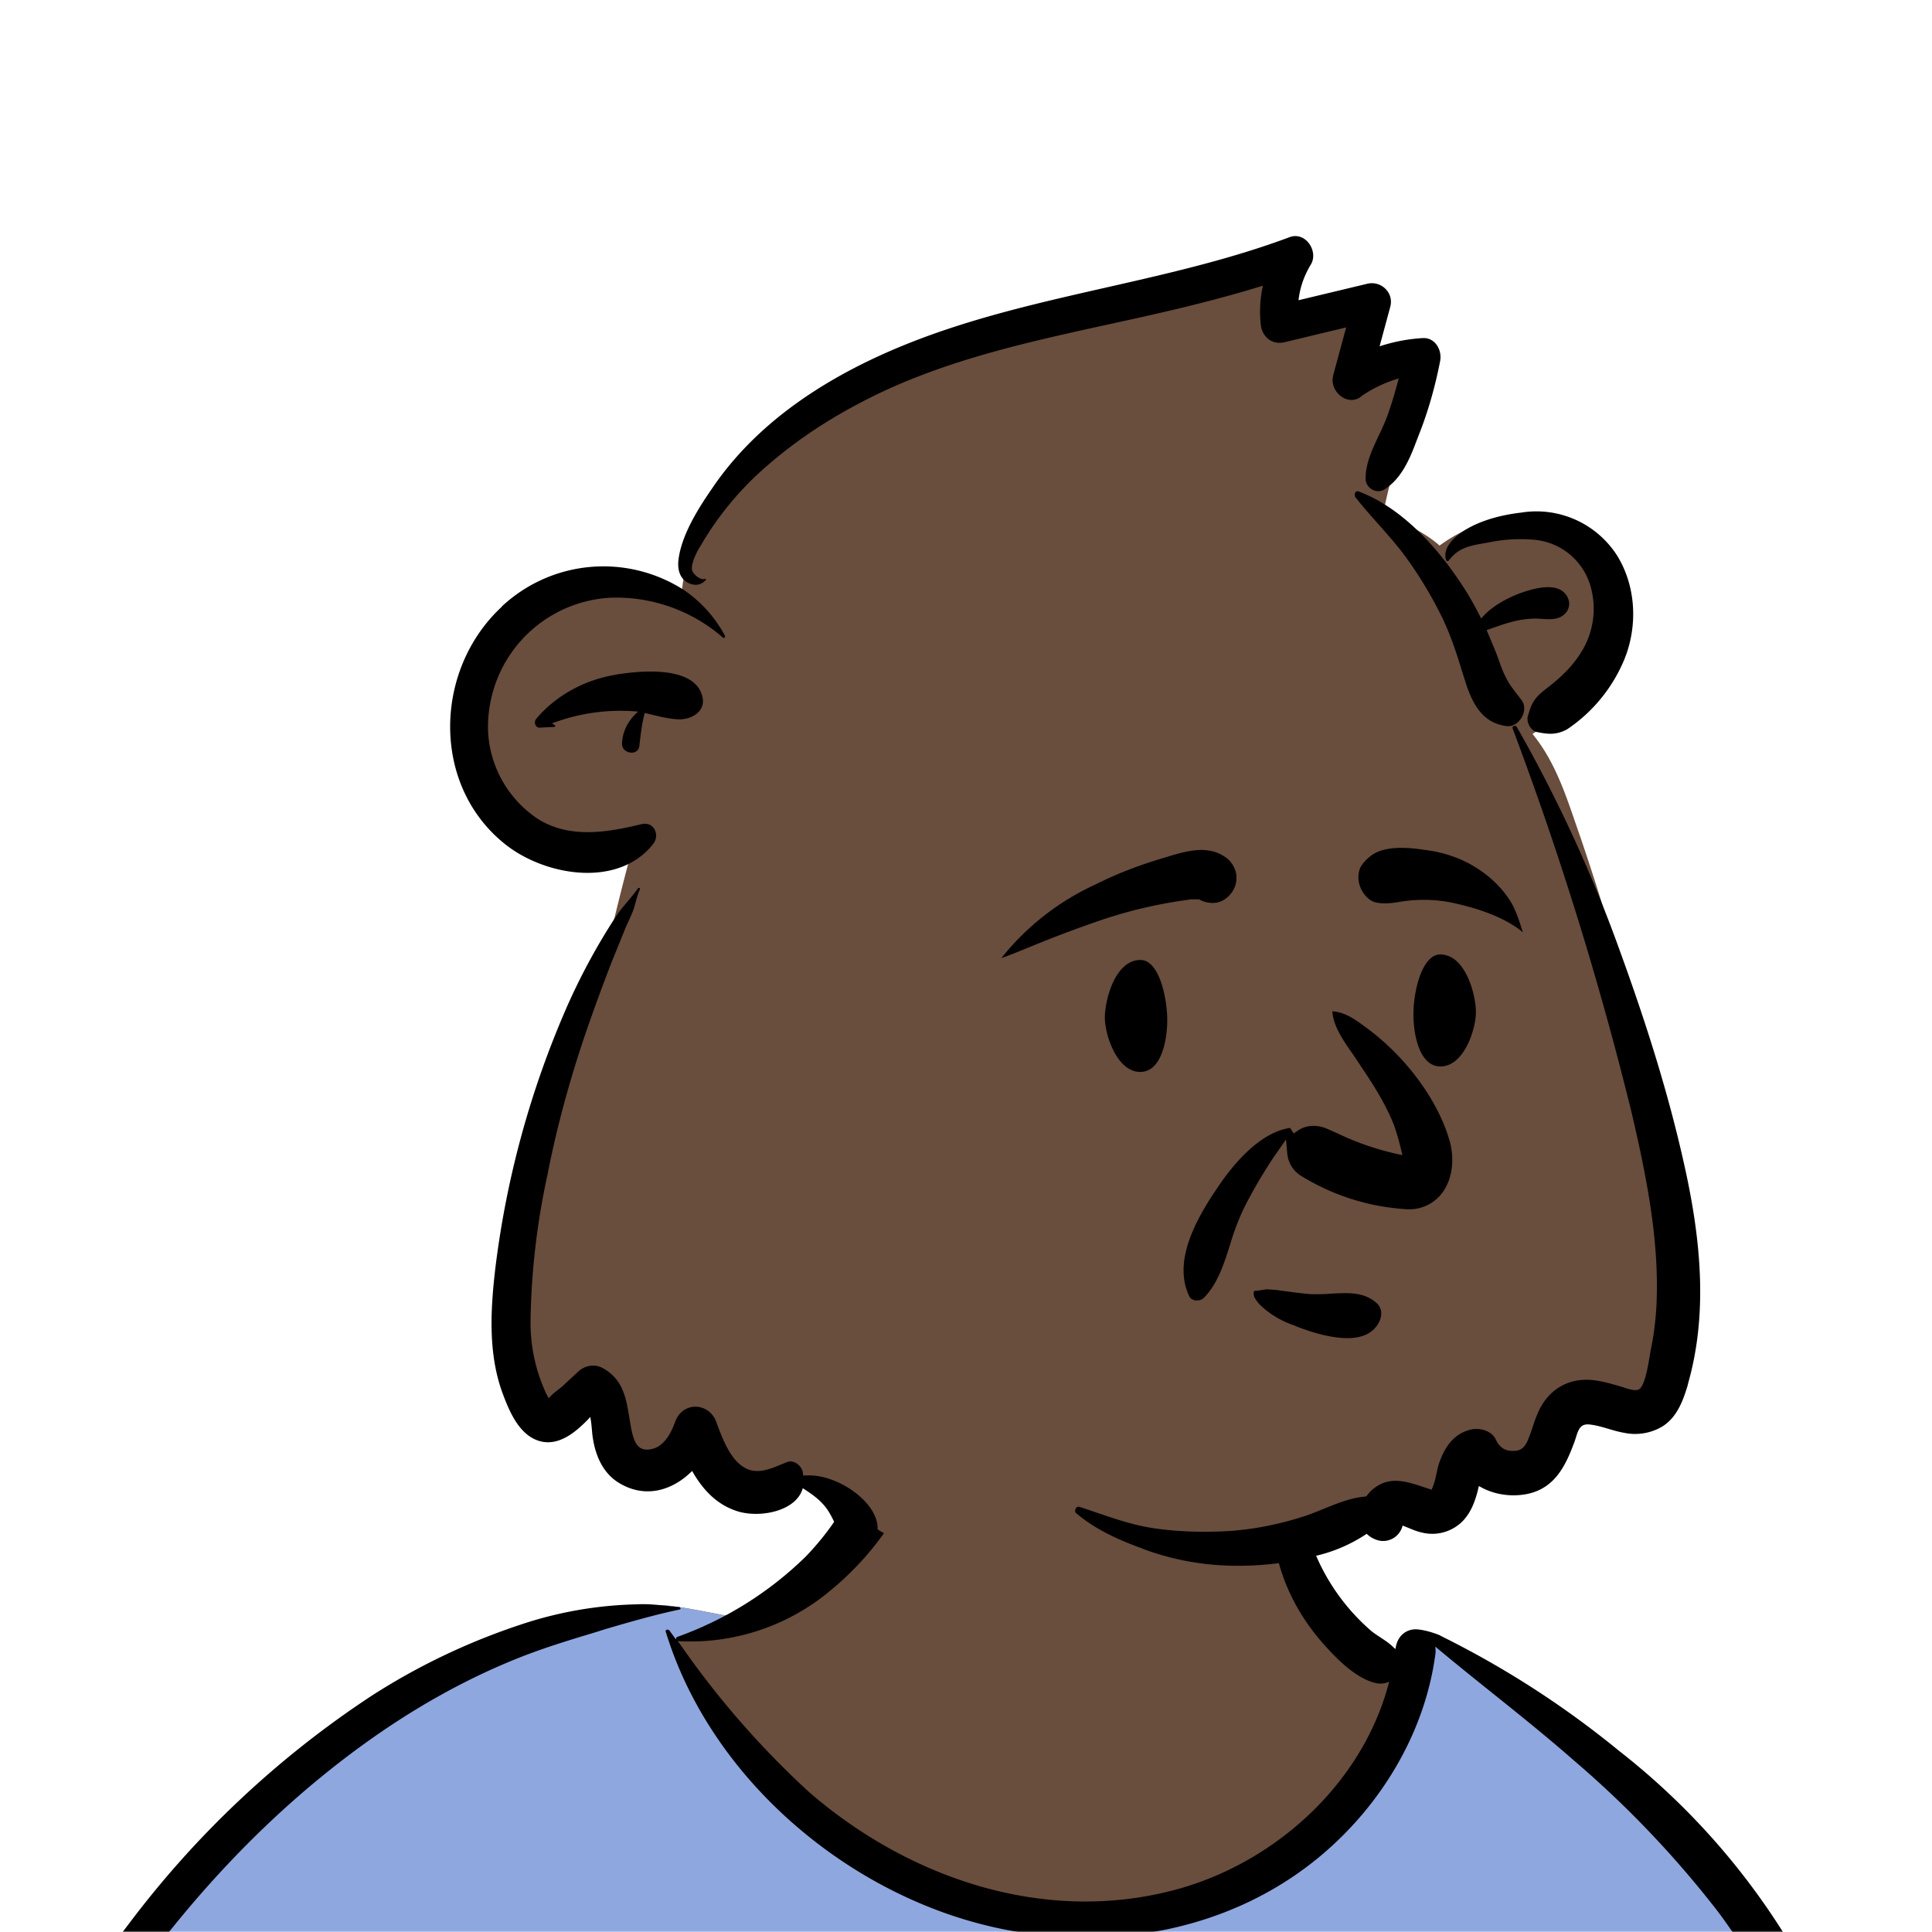 <svg xmlns="http://www.w3.org/2000/svg" viewBox="0 0 704 704" fill="none" shape-rendering="auto"><mask id="viewboxMask"><rect width="704" height="704" rx="0" ry="0" x="0" y="0" fill="#fff" /></mask><g mask="url(#viewboxMask)"><g fill-rule="evenodd" clip-rule="evenodd"><path d="M705.3 1074a2351.1 2351.1 0 0 1-15.6-101c-1-7.7-2.5-16.4 2.7-22 7.3-8 14-14.8 14.8-26.2.8-10.7-2.8-22.4-5-32.8a809.4 809.4 0 0 0-17.3-64.7c-6.6-21.7-13.9-43.2-21.3-64.6-6.9-20-13.5-40.3-22.5-59.5-17-36.5-46-63.5-81.6-81.6-9-4.5-27-20.5-36.3-24-8.5-3.4-8.5 6.3-16.9 2.6-6.7-2.9-13-6.7-16.7-13.2-4-7-14.3-16.9-15.9-25-3.3-17.4.3-32.2-12-45.3a90 90 0 0 0-41.1-23.8c-33.7-9.3-78.5-2.8-98.8 28.5-9.7 14.9-13 33-26.2 45.1-11.4 10.7-8.8 18-23.6 23.4-.9.3-23.6-4.5-24.4-4.2-16.2-3.5-31.7 6.2-46.5 11.8a325.4 325.4 0 0 0-63 32.3 399.2 399.2 0 0 0-102.3 98.5 482.5 482.5 0 0 0-76.4 161c-1.7 6.4-3.5 13-1.5 19.4 1.7 5.3 5.4 9.2 9.8 12.4 6 4.3 18 7 17.7 15.7-.1 6.6-2.4 13.5-3.5 20-1.3 7.7-2.3 15.5-3.4 23.2-4.8 35.4-8.6 71-10.3 106.6a920 920 0 0 0-.5 106c.1 2.3.8 4.5 2 6.2-1 .4-1.2 2.4.1 2.7l2.7.5a12 12 0 0 0 7 2.4l5.5.2c19.3 4 38.6 7.9 58.1 10.8 23.8 3.5 47.6 6.3 71.5 8.7 49.2 4.8 98 3.2 147.1.6a1877 1877 0 0 1 147.4-2c49.2 1.4 98.4 3.5 147.6 4.4 55 1 110-.5 164.8-5 7.5-.5 12.2-6.5 10.7-14-8.9-44.7-19-89.1-27-134Z" fill="#694d3d"/><path d="m201 597.5 1.2-.4c14.5-5.7 29.6-14.8 45.4-11.4.5-.2 10.8 1.9 17.9 3.2l-6.7 7L247 598c40.7 67.1 88.8 100.7 144.3 100.7 55.5 0 97.7-33.6 126.4-100.7l4-1c.4 0 1 .2 1.5.4 9.3 3.6 27.4 19.6 36.3 24.1 35.6 18 64.5 45 81.6 81.6 8.7 18.6 15.2 38 21.8 57.5l.7 2c7.4 21.4 14.7 43 21.3 64.6 6.3 20.4 12 41 16.6 61.8l.7 2.9c2.2 10.4 5.8 22 5 32.8a29 29 0 0 1-3 10.7l-80.4 29 38.4 261.3c-35.1 1.5-70.3 2-105.5 1.3-49.2-.9-98.4-3-147.6-4.3-47.7-1.2-95.3-.7-143 1.7l-12 .6a946.3 946.3 0 0 1-139.5-1l-3.1-.3v-38.3l16.3-212.9-83-15.6-81.3-39.5a21.7 21.7 0 0 1-5.6-8.8c-1.9-6-.5-12 1-18l.5-1.3a492.8 492.8 0 0 1 76.4-161A399.3 399.3 0 0 1 138 629.7c19.8-13 40.9-23.9 63-32.3Z" fill="#8fa7df"/><path d="M232.2 584.6c5.1-.3 10.3.6 15.4 1 .4.1.6.8 0 .9-9 1.9-18 4.5-26.9 7.1l-3.8 1.2c-10 3-19.8 6-29.6 10-19.4 7.9-37.8 18.5-54.8 30.8C67.2 682.8 20 754.3-9.9 828.3a526 526 0 0 0-24.3 77c-.4 1.6-2 5.4-1 7 .7 1.3 3.6 2.1 5 2.9l4.5 2.3 25.2 12.9 2.3 1.1c38 18.6 78.4 34.4 121 35.5l.4-3.7a342 342 0 0 1 9.9-60c.3-1 1.6-.6 1.7.3 3 23.1 2 46.4 1 69.7-1.8 41-4.3 82.2-6.5 123.3-1.2 20.6-2.6 41-3.9 61.7-1.3 20.5-1.7 41.6-4.7 62-.6 4.6-6 7-10 6.6-4.4-.5-7.9-4.5-8-9 0-11.9 1.5-24 2.4-35.8l2.5-33.8c3.1-41.1 6.8-82.2 10.2-123.3a4771 4771 0 0 1 3.8-43.7C76.4 979.8 34.2 963-6.1 943.5c-.6 13.2-2 26.5-3.4 39.6-3.8 36.8-7.1 73.6-9.6 110.5a2254.2 2254.2 0 0 0-4.2 92.7l-.2 7c0 4.4-.5 8.5-4.3 11.7-3.7 3.3-8.9 3.5-12.6 0-5-4.6-4.2-10.9-4-17.1a1675.6 1675.6 0 0 1 1.8-47.2 1321 1321 0 0 1 10.5-109.5l2-14c3.5-26 7.5-52.7 15.5-77.9-3.1-1.5-6.2-3-9.3-4.7-5.5-2.7-11.2-5.4-16.6-8.4-4.2-2.5-7.9-5.8-9-10.8-1.4-5.5.6-11.5 2-16.9v-.4a502 502 0 0 1 26.6-80 523.2 523.2 0 0 1 67.8-117 353.8 353.8 0 0 1 88.7-83.3 239 239 0 0 1 53.8-25.7 142.6 142.6 0 0 1 42.8-7.5Zm90.1-66c6-6.5 18.1.2 15.2 8.8a108.2 108.2 0 0 1-34.7 52A79.4 79.4 0 0 1 247 598l1.7 2.4a321.1 321.1 0 0 0 46.1 52.6c36 31.2 84.8 48 132 36 37.1-9.4 69.8-38.8 79.4-76.2-1.3.6-3 .9-4.8.5-7.7-1.7-15.3-9.8-20.3-15.6-5.3-6.3-9.5-13-12.6-20.7-5.6-14-7.4-32.1.3-45.7 1-1.7 3-.7 3.3 1l.3 2.5c1.5 12.7 3.3 25 9.3 36.6a76 76 0 0 0 18.2 23.1c2.6 2 5.8 3.6 8.1 6l.5.4c.6-5 4.1-7.3 7.6-7.2 3.3.2 7.3 1.6 8.8 2.3l.1.1a341 341 0 0 1 65.1 42 259 259 0 0 1 88.4 129c7.5 25.3 11.8 51.4 16.3 77.4l2.8 16c4.2 23.9 8.9 48.4 18.4 70.7 2.5 5.7.6 11.1-5.5 13.4A1493 1493 0 0 1 688 953c3.7 16 6 32.5 8.7 48.5 6 34.1 13.2 68 19.4 102 3.2 17.5 6.1 35 9.3 52.3l4.7 25.2 2.4 13.6.1.7c.5 2.4 1 4.9.4 7.3-.8 2.7-2.9 4.6-4.8 6.6-1.6 1.6-3.8 1.6-5.7.7l-.7-.3c-3.4-1.6-6-3.2-7.3-7-.7-2.5-1-5.2-1.5-7.7a3535.6 3535.6 0 0 1-7.8-43.6l-1.6-9.1c-5.2-31.4-10.2-62.9-12.8-94.5-1-14-2.3-28.1-3.5-42.2l-.9-10.5c-1.1-13.3-2.5-27-2.7-40.5l-4.5 1.6L657 964c-5.5 2-12.5 6-18.4 5.2-2.9-.3-5-1.2-6.8-2.9 2 28.8 4.8 57.4 8.5 86a1965.7 1965.7 0 0 0 22 135c.6 3.2 1.4 6.4 1.9 9.6.5 3.7-.5 5.9-2.5 9-1.7 2.4-5 3.7-7.8 2-3.6-2.3-5.5-4.3-6.5-8.4-1-3.7-1.6-7.6-2.3-11.4a1654.2 1654.2 0 0 1-11.4-65.2c-7.8-52-12.7-104.4-15.2-156.8a1388 1388 0 0 1-1.4-77.8c0-13.3.5-26.6 1.4-39.9 1-13.4 3-26.5 4.8-39.8 0-.5.7-.5.7 0 .8 14.9 2.1 29.8 2.8 44.7.6 14.3.9 28.5 1.4 42.8.6 18.7 1.5 37.5 2.7 56.2a9.6 9.6 0 0 1 8.5-3.1c4.7-1 9.7-3.4 14.1-5l16.8-5.5 26.4-8.7a679 679 0 0 1-18-80.8l-2-12.3c-4-24.2-8.5-48.5-15.8-72a229.8 229.8 0 0 0-34.8-68.2 370.2 370.2 0 0 0-52.7-55.3C557 627 539.7 614 523 600c.1.9.2 2 0 3-3.5 25.9-17 50-35.8 67.9-37.7 36-93.6 43.4-142 26.5-46.7-16.3-88-55-102.6-102.8-.3-.8.8-1 1.3-.5l2.4 3.3c0-.4.2-.9.7-1a129 129 0 0 0 46.6-29.2 100.2 100.2 0 0 0 21.3-33.3l.4-1c1.7-5 3.2-10.2 7-14.2Z" fill="#000"/></g><g transform="matrix(.998 0 0 1 156 62)"><g fill-rule="evenodd" clip-rule="evenodd"><path d="M403.3 205.4c18.2-11.6 42.9-41.3 28.8-63.8a25.7 25.7 0 0 0-22-12.4c-2-2.5-5.4-3.3-8.6-3.3v-.1a57 57 0 0 0-32.2 11c-6-5.3-13.4-8.3-20.6-11.5 3-15.2 7.7-30 12.9-44.6 2.8-8.4-6.1-17.2-14.6-14.7 2-9-2.7-19.6-13-19.5-5.6 0-12 3-17.3 4.3-4 1-7.9 2-11.7 3.3v-.3c10-7 9.7-23.3-5.1-21.7-6.3.6-12.8 4.9-18.6 7.5-9.6.6-18.8 3.6-28.2 5.8-25.6 6.4-53 12.7-74 28.8-36.5 14-81.9 35.8-86.4 78.8-64.3-24.8-112.9 54.6-54.6 85.8 11.5 5.4 24.7 8.1 37.2 5.6-3 10.9-5.8 21.9-8.4 32.9C44.6 328.4 26.6 382.5 33 438.6c0 10.2 13.2 16 20.4 8.5 6-7.2 13.2 1.2 11.3 8.2a12.1 12.1 0 0 0 11.5 15.1c9.5.5 17-5.9 23.7-11.7l.7-.4c16.5 39 32 8.7 52.5 26.3 4.7 4.4 8 9.6 14.2 12.5 14.3 7.2 25.6-5.7 39.3-7.2 12.7-1 25.2 3.4 37.3 6.4 14.2 3.4 28.5 5.2 43 3.6 18.7-2 55.8-10.5 66.8-17.4 13.5 9 27.3-1.7 34.7-14 5.2 5 15 5.7 19.1-2 4.2-8.5 12-21.6 20.8-19.7.8.3 1.3.4 1.8.8 8.3 7 19 1.7 20.2-8.6 7.9-66.6-8.2-133.3-29.6-196-4.6-13-8.5-26.7-17.5-37.6Z" fill="#694d3d"/><path d="M396 203.5c-.4-.9 1-1.4 1.5-.6a518.7 518.7 0 0 1 38 82.6c9.2 25.3 17.4 51 23.2 77.2l.4 1.8c5.5 25.3 8.2 52 1 77.4l-.3 1.2c-1.7 5.6-3.9 11.3-9 14.6a19.5 19.5 0 0 1-14.1 2.4c-4.2-.7-8.2-2.5-12.4-3-3.1-.4-4 1.1-4.9 3.7l-.7 2.2c-3.3 9-7.3 17.6-18 19.5-5.8 1-12 0-17-3l-.2.5-.2 1c-1 3.9-2.4 7.8-5.2 10.9a15.6 15.6 0 0 1-15 4.6c-2.5-.5-4.9-1.7-7.3-2.6a7.3 7.3 0 0 1-8.4 5.5c-2-.4-3.6-1.4-4.7-2.5a56.2 56.2 0 0 1-20.3 8.4c-9.7 2.5-20 3.5-30.1 3.2a98.6 98.6 0 0 1-30.2-5.7l-1.5-.6c-8.3-3-17-6.9-23.7-12.6-1.3-.6-.5-3 1-2.5 9.2 3 17.7 6.4 27.2 7.8 9 1.3 18 1.5 27.2 1 9.2-.6 18.1-2.4 27-5.2 7.6-2.4 15.1-6.8 23.2-7.4l1.4-1.7c7-6.8 14.2-3.4 22.1-.9.3 0 .3.2.3.4l.1-.2h.1c-.4.4.3-1 .4-1.3 1-2.5 1.3-5.2 2-7.7 1.9-6 5.3-11.5 11.9-13 3.2-.7 7.6.4 9.1 3.8 1.3 2.7 3.3 4.1 6.4 4 3.3 0 4.5-2 5.6-4.8 1.8-4.6 2.8-9.5 5.9-13.6 3.4-4.6 8.5-7.3 14.2-7.5 4.4-.2 8.8 1.1 13 2.3l.4.1c1.9.6 5.3 2 6.8 1 2.3-1.5 3.5-10.3 4.1-13.6v-.2c1.2-5.5 1.9-11.2 2.2-16.9 1.1-23.8-3.8-47.5-9.2-70.6A1233.6 1233.6 0 0 0 396 203.5ZM76.6 261.7c.3-.4 1 0 .7.4-1 2.3-1.5 4.7-2.2 7-.9 2.6-2.3 5.2-3.3 7.7l-5 12.3c-3.2 8.3-6.3 16.7-9.2 25.1-5.8 17-10.6 34.3-14 51.8a266.6 266.6 0 0 0-6.2 53 61.2 61.2 0 0 0 5.8 27l.4.7.1.3.4.5c1-1.5 3.9-3.4 5-4.4l.2-.2 5.6-5.2c2.5-2.2 6-2.8 9-1.1 9 5 8.6 14.3 10.5 23.1l.1.4c.9 3.7 2.3 6.8 6.7 6 4.6-.7 7.3-5.4 8.8-9.5l.2-.5c2.7-7.5 12.3-7.2 15 0l1 2.7c2.2 5.6 5.1 12.4 10.6 14.6 4.7 1.9 10-1 14.2-2.6 2.3-1 5 1 5.7 3.2l.3 1.7c4.5-.4 8.7.6 13 2.6 5.7 2.6 12.8 8.3 14 14.9 1.2 7.7-7.8 11.4-12.4 5.2-3-4-4-8.7-7.5-12.4-2-2.2-4.6-4-7.3-5.7-2.4 8.5-15.8 10.9-23.8 8.4-7.7-2.4-12.8-8-16.6-14.7-7 7-17 10.3-26.8 4.3-5.7-3.5-8.4-9.7-9.4-16-.4-2-.4-5.1-1-8l-.5.6c-4.8 5-10.4 9.5-16.7 8.5-8.3-1.4-12.2-10.7-14.8-17.7-5.4-14.6-4.4-30.8-2.6-46a339.8 339.8 0 0 1 26.2-95.1 231.4 231.4 0 0 1 18-33c2.4-3.5 5.4-6.4 7.8-9.9ZM26.9 159a54.4 54.4 0 0 1 66.5-6 47 47 0 0 1 15 16.7c.2.5-.4 1-.8.6a59.3 59.3 0 0 0-40.9-14.5 47.2 47.2 0 0 0-44.8 49 40.6 40.6 0 0 0 18.8 32c11.6 6.8 24.8 4.5 37.3 1.5 4.5-1 6.7 4 4.2 7.2-12.6 16-38.6 11.8-53.2.8C1 225 1.8 182.2 27 159ZM67.8 184l1-.2c9.1-1.5 28.5-3.2 31.3 7.9 1.5 5.6-4.1 8.7-9 8.4-4-.2-8-1.4-12-2.3-1.1 4-1.5 8-2 12.2-.6 3.6-6.3 2.6-6.3-.9.1-4.7 2.4-8.8 5.9-11.8a70.5 70.5 0 0 0-31.5 4.3l1 .6c.4.1.2.8-.3.7l-4.6.2c-1.9.5-3-1.7-1.8-3.2 7.1-8.4 17.4-14 28.3-15.9ZM399 124.8a35 35 0 0 1 35.1 15.6c7 11.3 7.6 25.7 2.7 37.8a56.9 56.9 0 0 1-21 25.6c-3.8 2-6.7 1.8-10.7 1-2.5-.4-4.3-3.7-3.5-6.1l.6-1.9c.7-2 1.3-3.4 3.1-5.3 1.6-1.6 3.6-3 5.3-4.4 3.8-3.1 7.3-6.6 10-10.8a29.7 29.7 0 0 0 3.7-25.1 23.5 23.5 0 0 0-20.3-16.5 57 57 0 0 0-16.5.9l-3.3.6c-4.6.8-8.3 1.8-11.5 6-.3.4-.8.3-1-.1-1.5-4.6 3.3-8.7 6.8-10.9 6-3.7 13.6-5.6 20.5-6.4Zm-60.4-5.6c-.7-.9-.1-2.6 1.2-2.1 15.5 5.8 28.5 20.1 37.4 33.6 2.7 4 5.1 8.3 7.3 12.7 3.1-3.8 7.8-6.5 12.1-8.4l.5-.2c5-2 15.9-5.7 19 1a5 5 0 0 1-1.2 6c-2.7 2.6-7 1.7-10.3 1.6-6.8 0-12.1 2.1-18.1 4.2l3 7.2c1.4 3.3 2.3 6.8 4 10 1.4 3 3.8 5.7 5.8 8.4 2.7 3.7-1 9.8-5.3 9.4-9.2-1-12.9-8.5-15.4-16.6l-1.4-4.4c-2-6.6-4.2-13-7.3-19.3-4-8-8.8-15.9-14.2-23-5.4-7-11.7-13.2-17.1-20.1Zm-24-94.8c5.8-2.1 10.6 5.2 7.7 10-2.5 4.1-4 8.5-4.5 13l25.1-6c5-1.2 9.8 3.2 8.4 8.4l-3.9 14.4a62 62 0 0 1 15.7-3c4.6-.3 7.2 4.4 6.4 8.4-1.6 8.2-3.8 16.3-6.7 24.1l-2.2 5.7c-2.5 6.6-5.5 13.2-11.5 17-3 1.7-6.8-.6-6.8-4 0-8 5-15 7.8-22.5 1.7-4.6 3-9.2 4.3-14a47.3 47.3 0 0 0-13.4 6.3l-.6.5c-5 3.4-11.2-2.2-10-7.5V75l4.8-17.7-22.5 5.4c-4.7 1.1-8.3-2.1-8.7-6.6-.5-4.8-.2-9.5.8-14-14.9 4.6-30.1 8.3-45.4 11.7l-2.3.5c-33.5 7.4-67.7 14-98.4 30-13.6 7-26 15.3-37.4 25.6a114 114 0 0 0-21 25.6l-1.5 2.5c-.7 1.2-1.3 2.5-1.8 3.8l-.2.6c-.3 1-.7 2.5-.4 3.5.5 1.4 3 3.7 4.8 3 .2 0 .3.3.2.4-1.6 1.9-3.8 2.2-6 1.3-3.5-1.5-4.4-5-4-8.5 1-8.8 7-18.5 12-25.7C123.1 87 156 69.2 189.1 58.1c41.1-13.8 84.7-18.5 125.5-33.7Z" fill="#000"/></g></g><g transform="translate(315 248)"><path fill-rule="evenodd" clip-rule="evenodd" d="M176 239.6c-6.4 0-13.5-2.3-18.4-4.2l-1.2-.5a33.4 33.4 0 0 1-11.6-6.8 13 13 0 0 1-2.7-3.4c-.3-.8-.4-1.5-.1-2.3a40 40 0 0 0 3.3-.4l1.3-.2 4 .3.5.1 3 .4c3 .4 6 .8 9 1 2.2 0 4.5 0 6.8-.2 6-.3 12-.8 16.7 3.4a5 5 0 0 1 1.7 3.9c0 1.7-.8 3.4-1.9 4.8-2.4 3-6.2 4.1-10.4 4.1ZM211 186a15 15 0 0 1-13.8 6.6 82.3 82.3 0 0 1-38.2-12.2 10.6 10.6 0 0 1-4.9-7.8l-.5-5.4-3.1 4.5-1 1.4a175.2 175.2 0 0 0-11.5 19.7 91.4 91.4 0 0 0-4.7 12.5c-2.3 7.3-4.6 14.5-9.6 19.6-.8.8-2 1-3 1-1-.2-1.9-.6-2.3-1.5-6-12.3 2-27 8.6-37.2l.7-1c6-9.3 16-21.5 27.4-23.2l1.3 2 1.8-1.2c3.1-2 7.2-2 10.8-.3l3.6 1.6a99.7 99.7 0 0 0 23.4 7.8 97.9 97.9 0 0 0-3-10.8c-3-7.7-7.6-14.9-12.2-21.7l-.5-.8-2-3c-3.6-5.1-7.5-10.6-7.8-16.1 4.7.3 8.6 3.2 12 5.7 4.8 3.5 9.1 7.4 13.1 11.7 7.7 8.4 14.6 19 17.7 30.1 1.7 6.3 1 13.1-2.3 18ZM87.6 123v-.2c0-6.4 3.7-21 13-21 5.7 0 9.1 10 9.7 20.2v.4c.3 6.4-1.4 20.2-9.8 20.2S87.7 129.4 87.6 123Zm135.2-2v-.2c0-6.4-3.8-21-13-21-5.5 0-9 9.5-9.7 19.4v.8c-.4 6.1 1.2 20.6 9.8 20.6 8.4 0 12.8-13.1 12.9-19.6ZM118.5 79.8a167.8 167.8 0 0 0-33.8 8 437.2 437.2 0 0 0-25 9.5c-3.3 1.3-6.5 2.7-9.8 3.8a93.7 93.7 0 0 1 34.7-27c7.3-3.7 15-6.6 22.8-9l4.3-1.3c6.4-1.9 13.4-3.6 19.3.2a9.5 9.5 0 0 1 4.4 6.2 9 9 0 0 1-1.8 7.3c-1.4 1.9-3.3 3-5.2 3.4a10 10 0 0 1-6.5-1.2H118.5Zm96 1.2a52.4 52.4 0 0 0-18.7-.5c-3 .5-6 1-9.2.4-1.6-.3-3-1.3-4.1-2.6a10.6 10.6 0 0 1-2.4-5.2c-.3-1.8 0-3.5.6-5 .9-1.6 2.2-3 3.9-4.3 5-3.8 13.7-3 19.6-2.1 5.9.7 11.7 2.5 16.9 5.4 5.1 2.9 9.6 6.7 13 11.4 3 4 4.3 8.5 5.8 13.2-6.7-5.6-17-8.9-25.5-10.7Z" fill="#000"/></g><g transform="translate(279 400)"></g><g transform="translate(179 343)"></g><g transform="translate(203 303)"></g></g></svg>